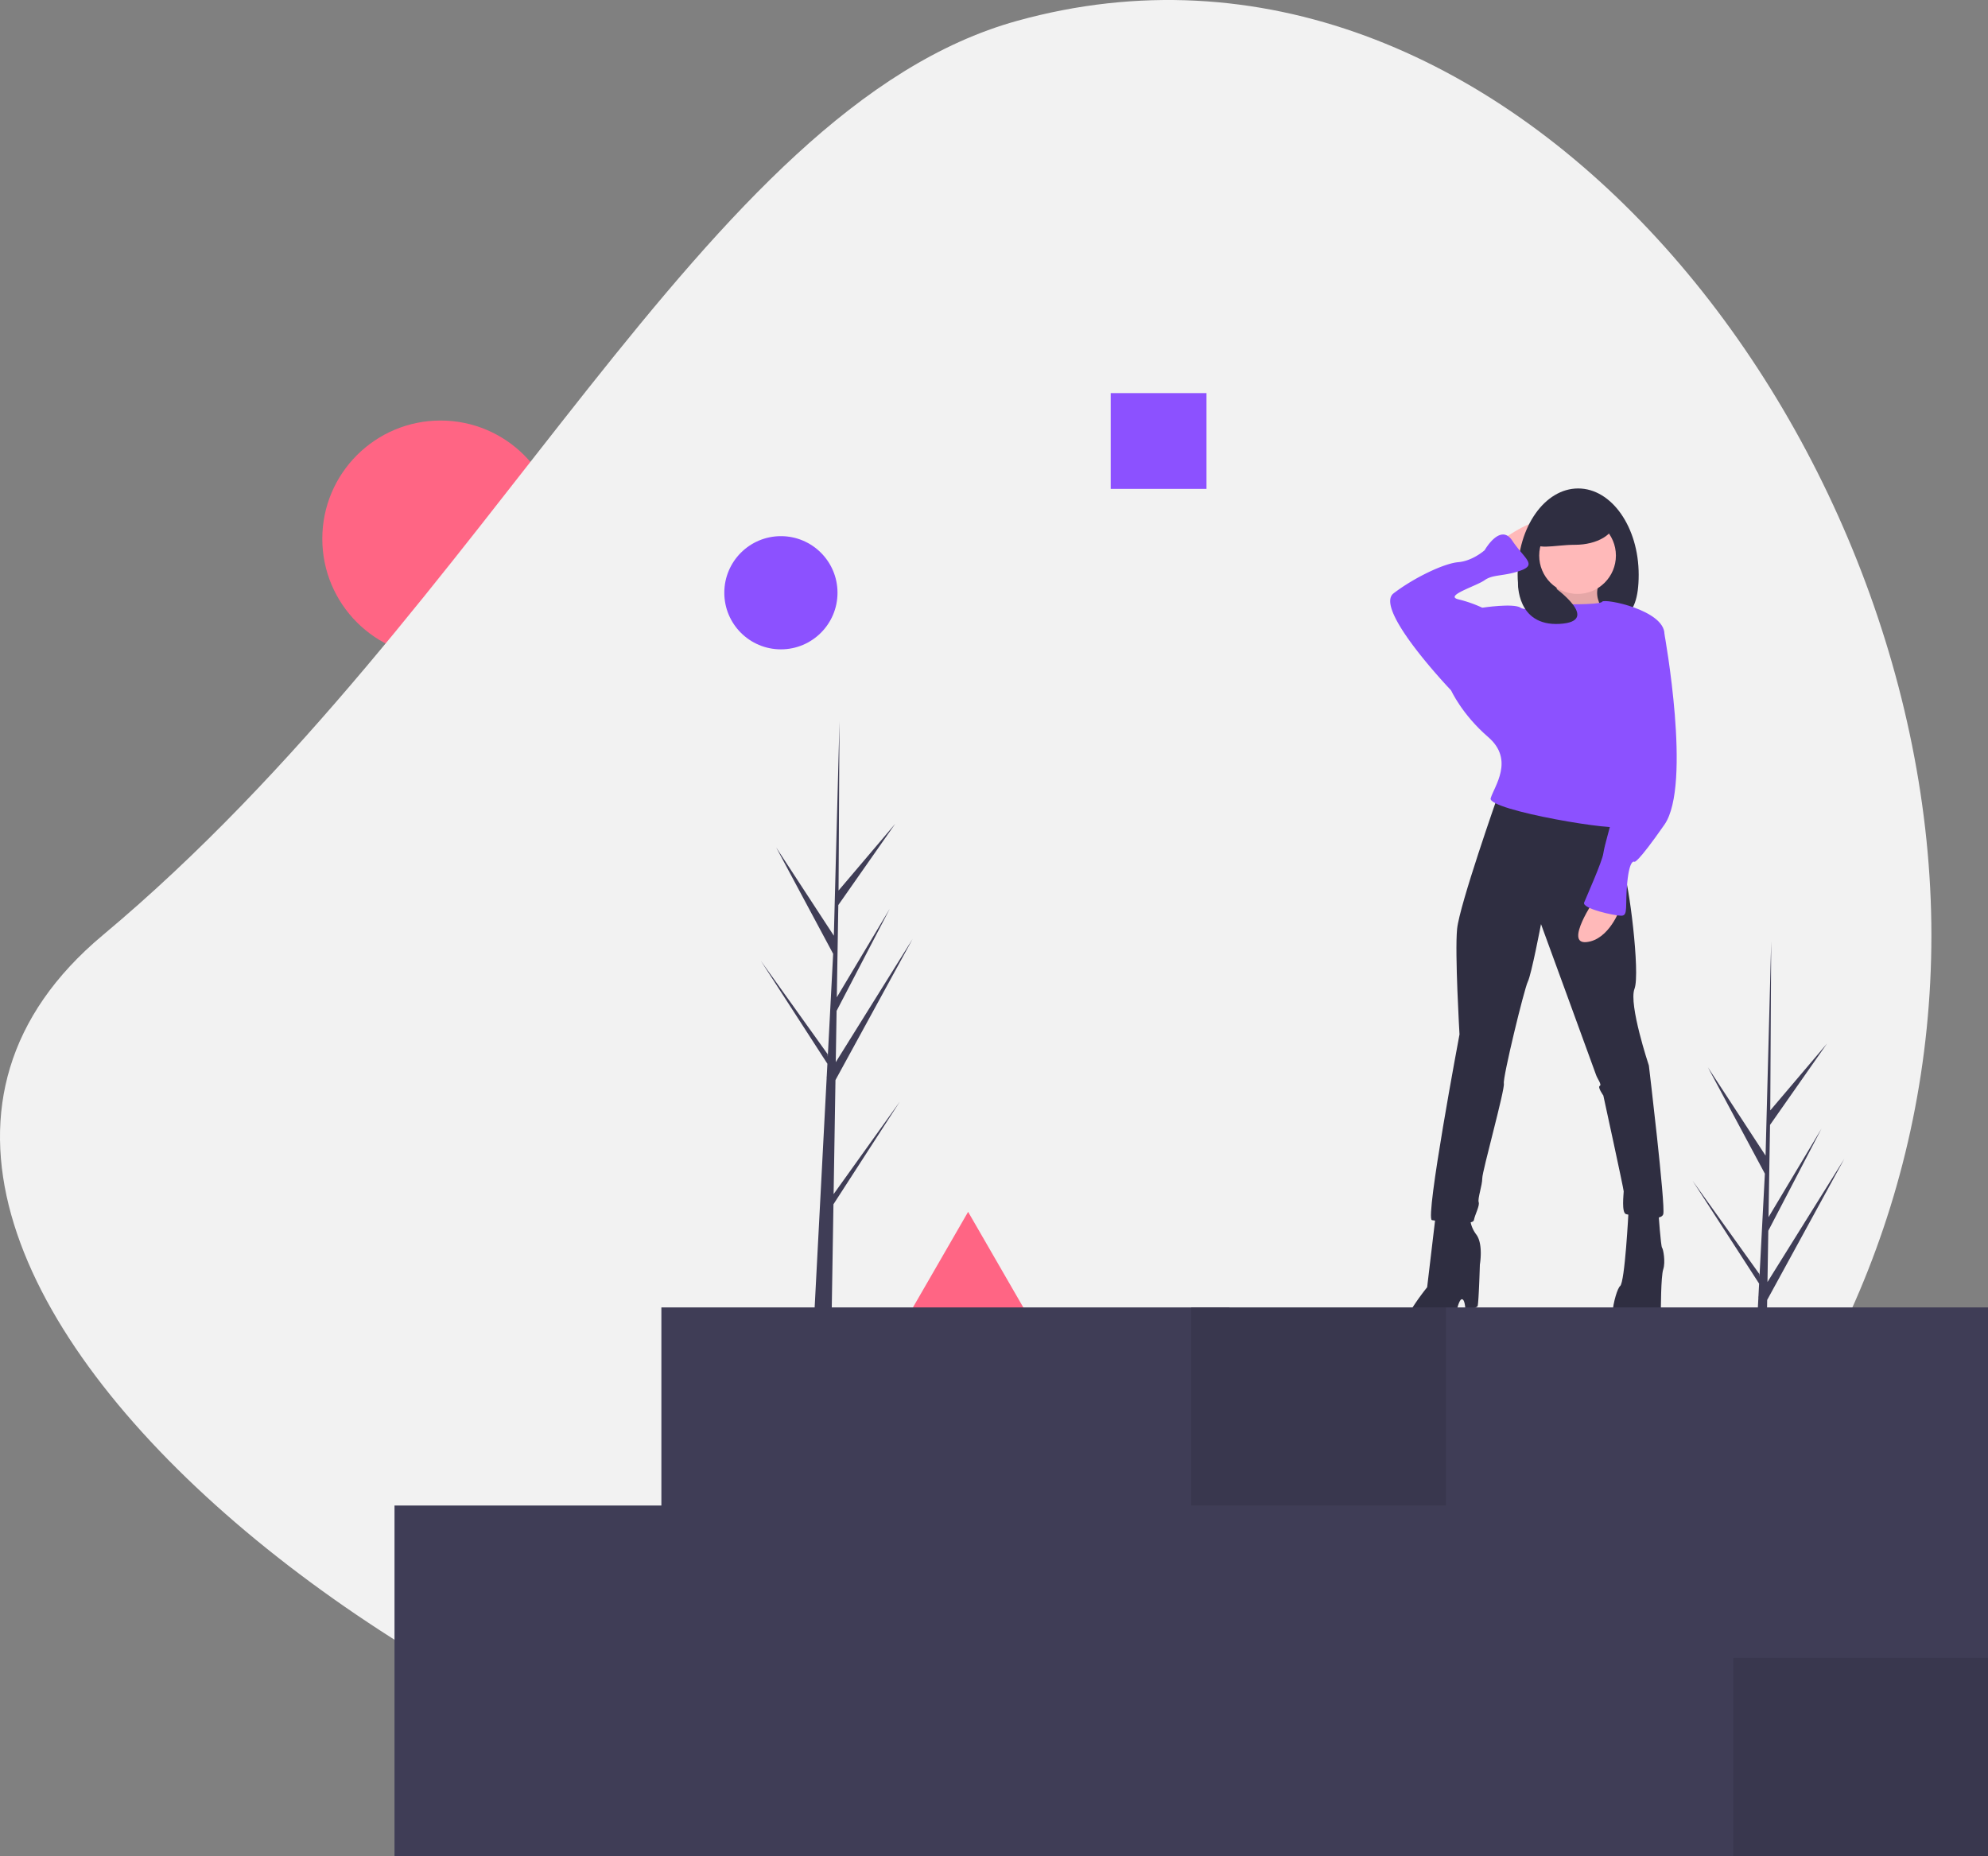 <svg xmlns="http://www.w3.org/2000/svg" xmlns:xlink="http://www.w3.org/1999/xlink" data-name="Layer 1" width="913.223" height="852.58" viewBox="0 0 913.223 852.58"><rect x="0" y="0" width="913.223" height="852.58" fill="#808080" stroke="none"/><title>everyday design</title><circle cx="202.37" cy="247.491" r="54.315" fill="#ff6584"></circle><path d="M1030.611,453.29c0,231.96-188.04,420-420,420s-597.995-271.262-420-420c179.135-149.69,275.342-379.906,420-420C834.144-28.665,1030.611,221.331,1030.611,453.29Z" transform="translate(-143.389 -23.71)" fill="#f2f2f2"></path><polygon points="444.723 556.681 457.973 579.631 471.223 602.58 444.723 602.58 418.223 602.58 431.473 579.631 444.723 556.681" fill="#ff6584"></polygon><path d="M833.659,271.49s17.618-12.663,19.82-6.607-13.213,17.067-13.213,17.067Z" transform="translate(-143.389 -23.71)" fill="#ffb9b9"></path><path d="M896.147,287.732c0,21.892-9.426,22.573-24.781,22.573s-30.825-.68-30.825-22.573,12.448-39.64,27.803-39.64S896.147,265.839,896.147,287.732Z" transform="translate(-143.389 -23.71)" fill="#2f2e41"></path><path d="M858.434,287.456s2.202,16.517-8.258,17.618,34.134,4.404,34.134,4.404-11.562-10.46-5.505-18.719S858.434,287.456,858.434,287.456Z" transform="translate(-143.389 -23.71)" fill="#ffb9b9"></path><path d="M858.434,287.456s2.202,16.517-8.258,17.618,34.134,4.404,34.134,4.404-11.562-10.46-5.505-18.719S858.434,287.456,858.434,287.456Z" transform="translate(-143.389 -23.71)" opacity="0.1"></path><path d="M802.828,582.551l-3.854,32.482s-19.269,23.674-7.157,22.022,19.82-3.303,19.82-5.505,1.652-11.011,3.303-11.011,1.652,6.056,1.652,6.056a50.926,50.926,0,0,0,5.505-2.753c.551-.551,1.101-19.269,1.101-19.269s1.652-9.359-1.652-13.764-2.753-8.258-2.753-8.258Z" transform="translate(-143.389 -23.71)" fill="#2f2e41"></path><path d="M891.467,580.349s-1.652,32.482-3.854,34.134-8.258,25.325,2.753,22.022,15.966-6.607,15.966-8.809,0-17.618,1.101-20.921,0-9.359-.551-9.91-1.652-15.966-1.652-15.966Z" transform="translate(-143.389 -23.71)" fill="#2f2e41"></path><path d="M831.457,389.308s-17.618,50.1-18.719,61.111,1.101,48.448,1.101,48.448-15.966,84.785-12.663,85.335,18.719,2.753,19.269,0,2.753-6.607,2.202-8.258,1.652-7.708,1.652-11.011,10.46-40.741,9.91-43.493,9.359-43.493,11.011-46.797,6.056-26.426,6.056-26.426,24.775,67.718,25.325,69.369,2.753,4.404,1.652,4.955,1.652,4.404,1.652,4.404,9.359,42.943,9.359,44.044-1.101,9.91,1.101,10.46,15.966,3.854,17.067,0-6.607-68.268-6.607-68.268-9.359-28.078-6.607-35.235-2.753-50.1-4.955-53.403S886.512,401.42,886.512,401.42Z" transform="translate(-143.389 -23.71)" fill="#2f2e41"></path><circle cx="724.68" cy="255.213" r="17.618" fill="#ffb9b9"></circle><path d="M858.434,301.22s19.82.551,20.921-1.101,28.629,3.854,28.629,14.865-15.966,53.954-15.966,53.954-6.056,30.831-4.404,34.134-61.111-7.157-59.459-12.663,11.011-17.618-1.101-28.078-17.067-21.471-17.067-21.471l14.314-37.988s14.314-2.202,17.618,0S858.434,301.22,858.434,301.22Z" transform="translate(-143.389 -23.71)" fill="#8c51ff"></path><path d="M813.839,343.612l-3.854-2.753s-35.786-37.437-26.426-44.595,23.123-13.764,29.73-14.314,12.112-5.505,12.112-5.505,7.157-12.663,12.663-4.404,11.562,11.011,3.854,13.764-12.663,1.652-16.516,4.404-18.719,7.157-12.112,8.809a59.094,59.094,0,0,1,11.011,3.854l7.157,12.663Z" transform="translate(-143.389 -23.71)" fill="#8c51ff"></path><path d="M876.052,436.655s-14.314,20.921-3.854,19.82,15.415-15.415,15.415-15.415Z" transform="translate(-143.389 -23.71)" fill="#ffb9b9"></path><path d="M904.13,312.231l3.854,2.753s12.663,69.369,0,87.537-13.764,17.067-13.764,17.067-2.202-1.652-3.303,9.359.551,15.415-2.753,15.415-18.168-3.303-17.067-6.056,8.258-18.719,8.809-22.573,3.303-12.663,4.404-17.618-4.955-7.708-2.202-18.168,6.607-29.179,6.607-33.033S904.13,312.231,904.13,312.231Z" transform="translate(-143.389 -23.71)" fill="#8c51ff"></path><path d="M885.136,263.232c0,5.929-8.134,10.736-18.168,10.736s-19.269,3.176-19.269-2.753,9.235-18.719,19.269-18.719S885.136,257.303,885.136,263.232Z" transform="translate(-143.389 -23.71)" fill="#2f2e41"></path><path d="M840.706,291.447s-.742,19.958,19.091,18.857-2.68-17.06-2.68-17.06Z" transform="translate(-143.389 -23.71)" fill="#2f2e41"></path><polygon points="382.936 548.542 383.788 496.142 419.223 431.315 383.921 487.922 384.304 464.361 408.725 417.459 384.405 458.126 384.405 458.126 385.094 415.75 411.245 378.41 385.202 409.086 385.632 331.383 382.929 434.248 383.151 430.004 356.563 389.307 382.725 438.15 380.247 485.477 380.173 484.221 349.522 441.393 380.081 488.658 379.771 494.577 379.715 494.666 379.741 495.152 373.455 615.224 381.853 615.224 382.861 553.204 413.344 506.055 382.936 548.542" fill="#3f3d56"></polygon><polygon points="810.936 649.542 811.788 597.142 847.223 532.315 811.921 588.922 812.304 565.361 836.725 518.459 812.405 559.126 812.405 559.126 813.094 516.75 839.245 479.41 813.202 510.086 813.632 432.383 810.929 535.248 811.151 531.004 784.563 490.307 810.725 539.15 808.247 586.477 808.173 585.221 777.522 542.393 808.081 589.658 807.771 595.577 807.715 595.666 807.741 596.152 801.455 716.224 809.853 716.224 810.861 654.204 841.344 607.055 810.936 649.542" fill="#3f3d56"></polygon><rect x="547.223" y="600.58" width="366" height="252" fill="#3f3d56"></rect><polygon points="303.817 600.58 303.817 691.58 181.223 691.58 181.223 852.58 564.723 852.58 564.723 600.58 303.817 600.58" fill="#3f3d56"></polygon><rect x="547.223" y="600.58" width="117" height="91" opacity="0.1"></rect><rect x="796.223" y="761.58" width="117" height="91" opacity="0.1"></rect><circle cx="358.723" cy="272.29" r="26" fill="#8c51ff"></circle><rect x="510.223" y="180.58" width="44" height="44" fill="#8c51ff"></rect></svg>